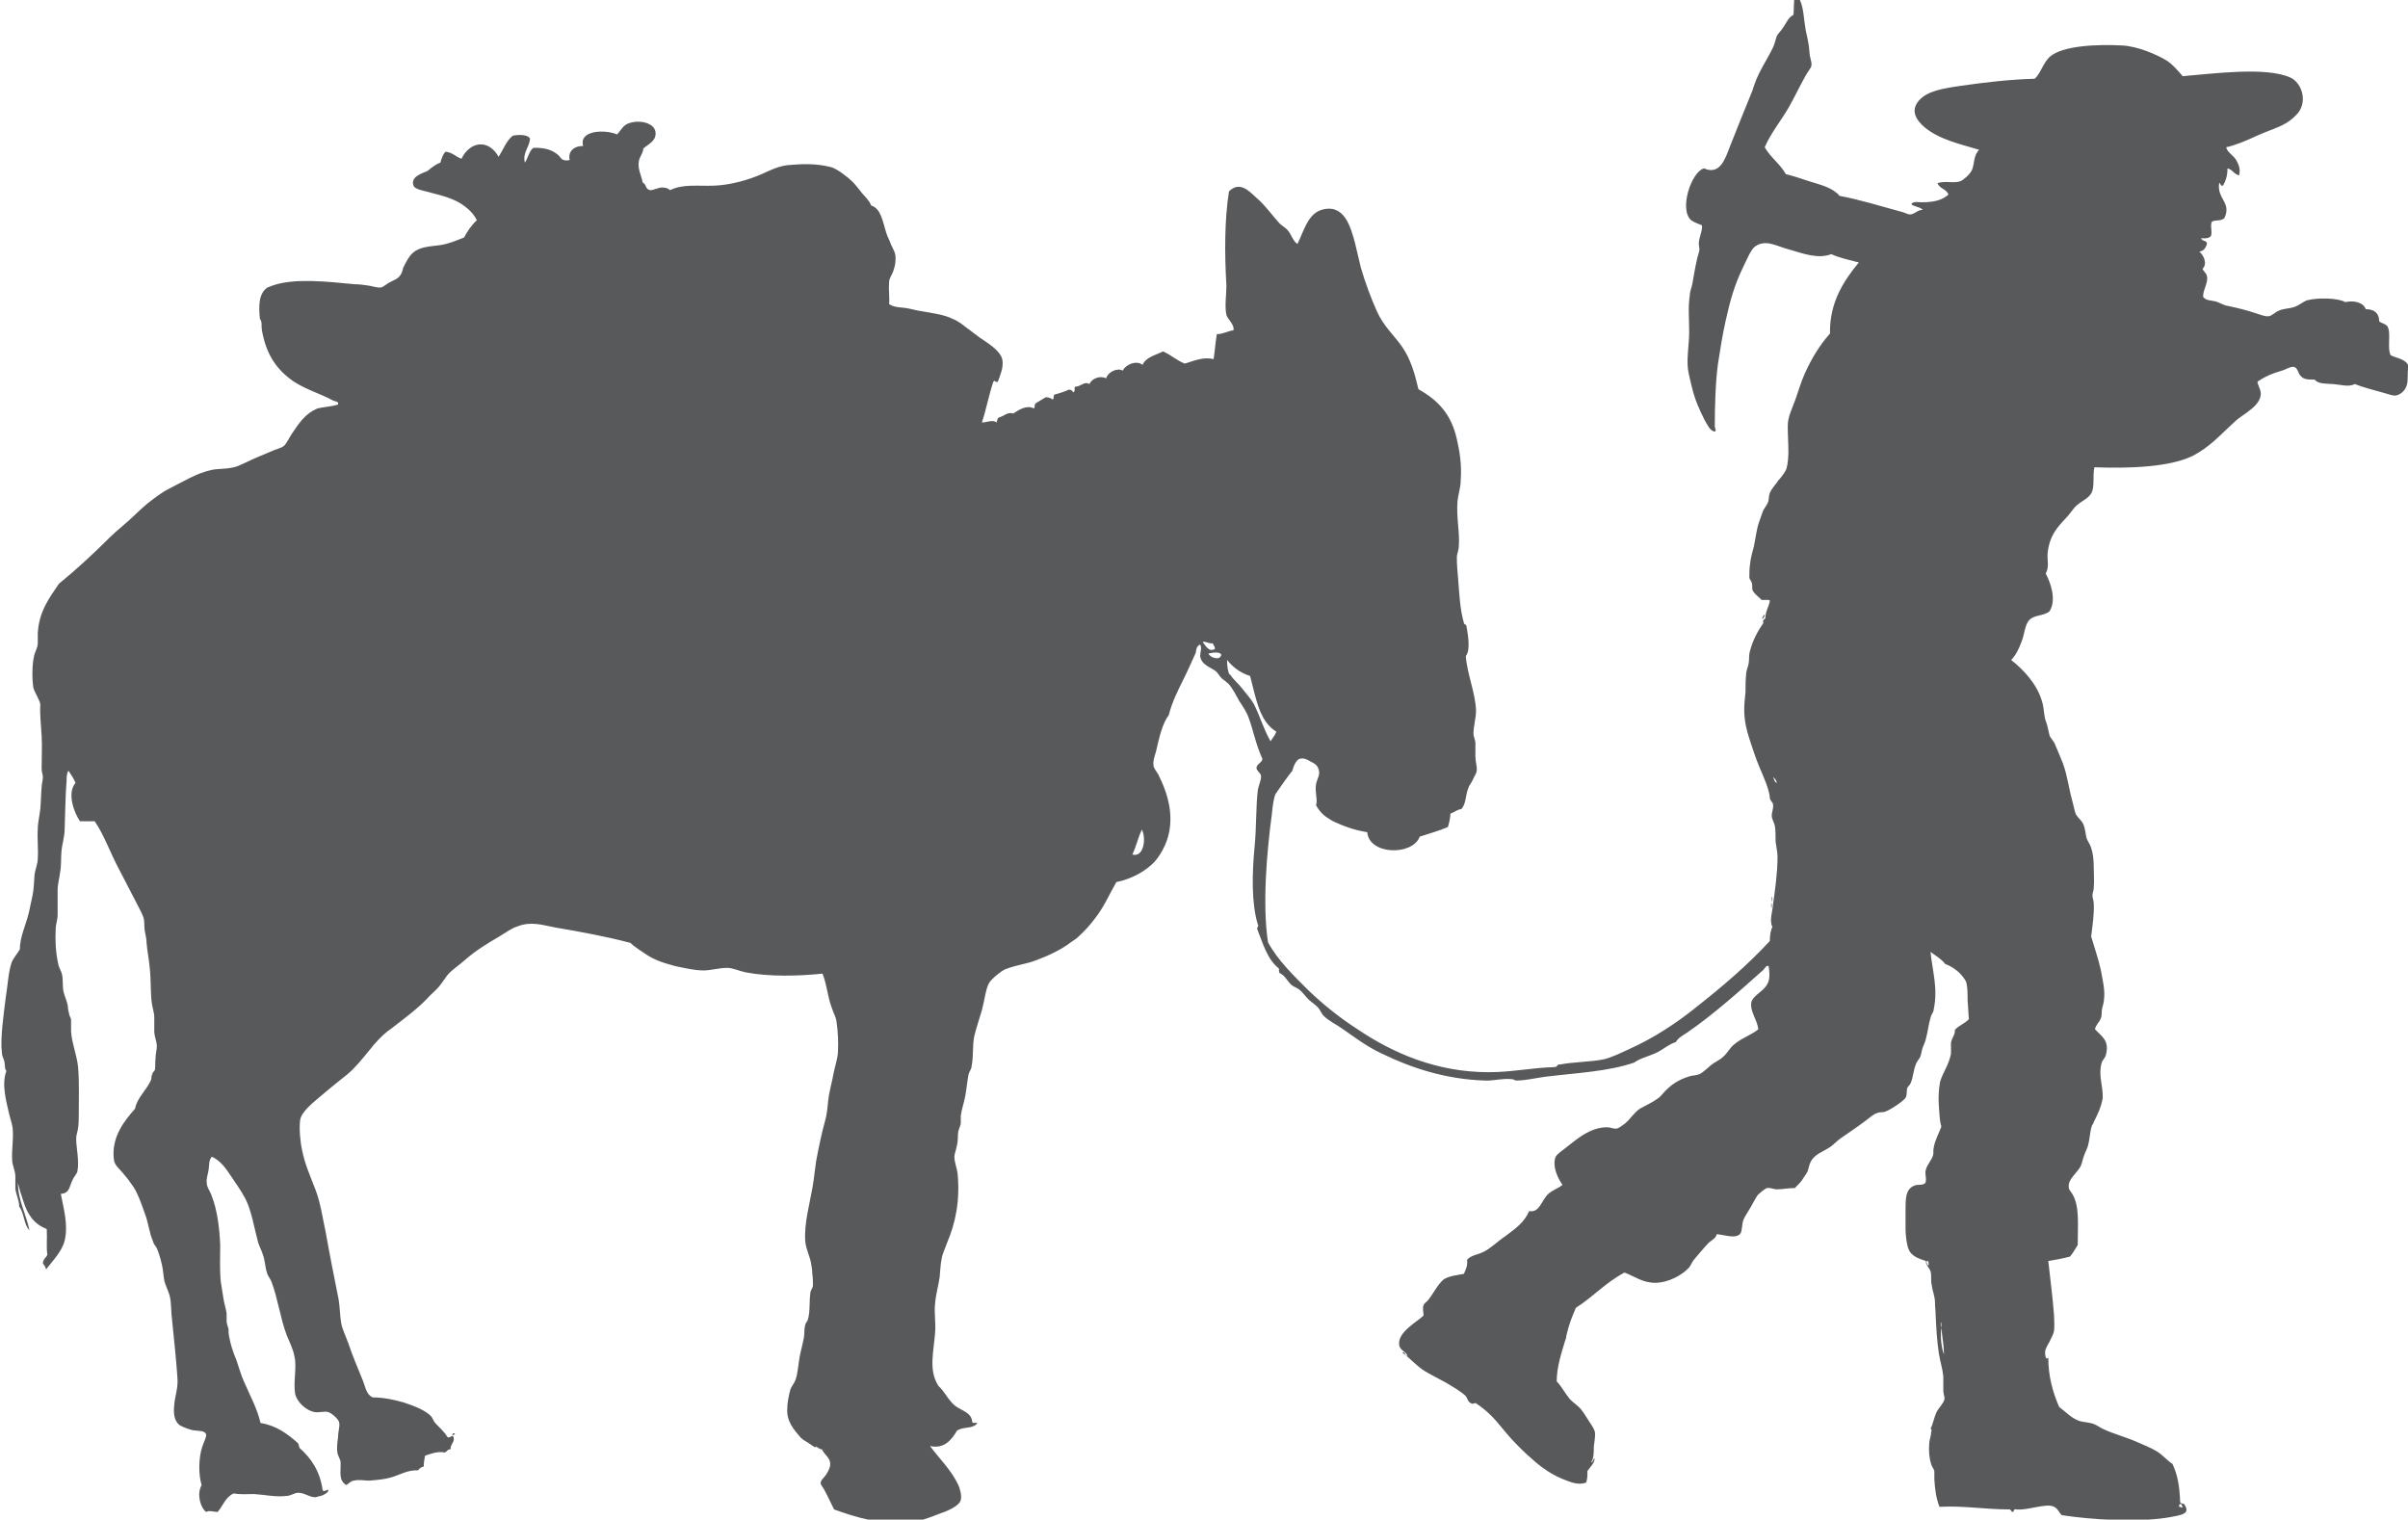 <?xml version="1.0" encoding="UTF-8"?>
<svg id="Layer_1" data-name="Layer 1" xmlns="http://www.w3.org/2000/svg" version="1.1" viewBox="0 0 376.2 237.4">
  <defs>
    <style>
      .cls-1 {
        fill: #58595b;
        fill-rule: evenodd;
        stroke-width: 0px;
      }
    </style>
  </defs>
  <path class="cls-1" d="M280.3,0h.9c.6,1.3.6,3,.9,4.7.2,1,.5,2,.6,3.5,0,.7.4,1.5.3,2,0,.4-.6,1-.9,1.6-.9,1.6-1.8,3.5-2.6,4.9-1.2,2.1-2.8,4-3.8,6.3.9,1.6,2.4,2.6,3.3,4.2,1.2.3,2.4.7,3.6,1.1,1.9.6,3.7,1,4.8,2.3,3.2.6,6.4,1.6,9.7,2.5.5.1.9.4,1.3.4.7,0,1.3-.8,2-.7-.4-.5-1.4-.5-1.8-.9.3-.5,1.1-.3,1.6-.3,1.9,0,3.2-.3,4.2-1.2-.3-.9-1.4-.9-1.7-1.8,1.3-.4,2.5.1,3.6-.3.6-.3,1.5-1.1,1.8-1.8.4-1,.2-2.2,1.1-3.1-3-.9-6.2-1.6-8.5-3.5-1.3-1.1-2.3-2.6-.9-4.2,1.3-1.5,3.8-1.9,6.6-2.3,3.4-.5,7.6-1,11.5-1.1,1-1,1.2-2.3,2.3-3.4,2-1.8,7.5-2,11.3-1.8,2.4.1,5.4,1.4,6.9,2.3,1,.6,2,1.8,2.6,2.5,4.9-.4,12.9-1.5,16.8.2,1.6.7,2.7,3.3,1.4,5.3-.4.6-1.3,1.4-2,1.8-1.3.8-3.1,1.3-4.6,2-1.7.8-3.4,1.5-4.8,1.8.1.7,1,1.2,1.5,1.9.4.7.8,1.5.5,2.5-.8-.2-1-.9-1.8-1.1,0,1.2-.3,2-.7,2.7-.5.1-.3-.4-.6-.4-.4,2.5,2,3,.8,5.5-.7.5-1.2.2-1.9.5-.4.5.1,1.6-.2,2.3-.3.3-.8.4-1.5.3,0,.5.9.3.9.9-.2.5-.4,1.1-1.2,1.2.7.6,1.3,1.9.5,2.7.2.5.6.6.7,1.2.2,1-.7,2.2-.6,3.2.5.6,1.2.5,2,.7.6.2,1.2.6,1.9.7,1.4.3,2.7.6,4.2,1.1.7.2,1.6.6,2.1.5.5,0,1.1-.7,1.7-.9.7-.3,1.6-.3,2.2-.5.8-.2,1.5-.9,2.2-1.1,1.5-.4,4.7-.4,5.9.3,1.3-.3,2.8,0,3.2,1.1,1.3,0,2.1.6,2.1,1.9.5.4.9.3,1.3.8.6,1.1-.1,3.4.5,4.5,1,.5,2.5.6,2.8,1.8-.3.9,0,2-.3,2.9-.2.7-.9,1.5-1.8,1.6-.5,0-1-.2-1.7-.4-1.4-.4-3.4-.9-4.6-1.4-1,.5-2.1.1-3.4,0-1.3-.1-2.3,0-2.9-.7-1,0-1.7,0-2.2-.6-.4-.4-.4-1.3-1.1-1.4-.5,0-1,.3-1.5.5-.9.3-2,.6-2.9,1.1-.3.1-1.1.7-1.2.7-.1.3.5,1.2.5,1.9,0,1-.8,1.9-1.6,2.5-.8.7-1.8,1.2-2.6,2-2,1.8-3.7,3.8-6.4,5.2-3.6,1.8-10.1,2-15.4,1.8-.3,1.4.1,3.1-.5,4.1-.5.8-1.5,1.2-2.2,1.8-.6.5-1.1,1.4-1.8,2.1-1.4,1.5-2.5,2.7-2.8,5.4-.1,1.1.3,2.1-.3,3.2.8,1.5,1.7,4.1.6,5.9-1,.8-2.4.5-3.2,1.4-.7.8-.7,2.2-1.2,3.4-.4,1.1-.9,2.1-1.6,2.8,1.9,1.5,4,3.7,4.8,6.4.3.9.3,1.9.5,2.8.1.4.3.8.4,1.3.1.4.2.9.3,1.3.2.5.7.9.9,1.5.4.9.8,1.9,1.2,2.9.7,1.9.9,3.9,1.5,6,.2.7.3,1.4.5,1.9.3.5.8.9,1.1,1.4.4.8.4,1.7.6,2.4.2.5.6,1,.7,1.5.3.8.4,1.9.4,2.9,0,1,.1,2.2,0,3.4,0,.3-.2.7-.2,1.1,0,.4.2.8.2,1.2.1,1.7-.2,3.5-.4,5.2.4,1.4,1.1,3.4,1.5,5.2.3,1.7.7,3.1.5,4.7,0,.4-.2.9-.3,1.4-.1.5,0,1.1-.2,1.5-.2.6-.8,1-.9,1.7,1,1.1,2.3,1.7,1.7,4-.1.5-.6.8-.7,1.4-.5,1.8.3,3.6.2,5.4-.3,1.5-.8,2.5-1.4,3.7,0,.2-.3.5-.3.6-.3.9-.3,2-.6,3.1-.1.4-.4.9-.6,1.5-.2.5-.3,1.1-.5,1.6-.5,1.1-2.1,2.1-1.9,3.4,0,.4.4.7.6,1.1,1.1,1.9.8,4.6.8,7.9-.4.6-.7,1.2-1.2,1.8-1.1.3-2.2.5-3.4.7.3,2.7.7,5.8.9,8.5,0,.7.1,1.7,0,2.4-.1.6-.5,1.2-.7,1.7-.3.5-.7,1.2-.7,1.6,0,.2,0,1.4.5.9,0,2.9.7,5.4,1.7,7.7,1.1.8,1.8,1.7,3.2,2.2.7.2,1.6.2,2.3.5.5.2,1,.6,1.5.8,1.5.7,3.4,1.2,5,1.9,1.1.5,2.2.9,3.2,1.5,1,.6,1.6,1.4,2.5,2,.8,1.7,1.1,3.4,1.2,5.9,0,.4.7.2.7.5,1,1.5-.8,1.6-2.2,1.9-4.9.9-12.5.4-17-.3-.5-.5-.6-1.1-1.4-1.4-1.3-.4-4.1.7-5.7.5-.5-.1-.3.3-.5.4-.4,0-.3-.5-.7-.4-3.8,0-6.9-.6-10.8-.4-.5-1.3-.7-2.6-.8-4.3,0-.4,0-.9,0-1.2,0-.4-.4-.7-.5-1.2-.3-.9-.4-2.1-.3-3.2,0-.5.3-1.2.3-1.7,0-.2.2-.5-.1-.6.4-.7.5-1.6.9-2.5.3-.7,1.2-1.5,1.3-2.2,0-.3-.2-.8-.2-1.3,0-.6,0-1.3,0-2.2-.1-1.1-.5-2.3-.7-3.6-.3-2-.4-3.9-.5-6,0-.7-.1-1.1-.1-1.9,0-1-.4-1.8-.5-2.7-.2-.8,0-1.6-.2-2.2-.2-.6-.8-1-.7-1.6-.8-.3-2.2-.6-2.7-1.8-.3-.6-.5-2.2-.5-3.2,0-.9,0-2,0-2.9,0-1.8,0-3.2,1.2-3.8.7-.4,1.4,0,1.9-.5.2-.6,0-1.1,0-1.7.1-1,.9-1.7,1.2-2.6.1-.4,0-.8.1-1.2.2-1.2.8-2.2,1.2-3.3-.3-.9-.3-2.2-.4-3.3-.1-1.2,0-2.7.2-3.7.4-1.4,1.4-2.7,1.7-4.4,0-.6,0-1.1,0-1.7.1-.7.7-1.3.6-2,.6-.7,1.6-1,2.2-1.7-.1-.9-.1-1.9-.2-2.8,0-1,0-2.1-.2-2.9-.2-.6-.9-1.4-1.4-1.8-.6-.5-1.3-.9-1.9-1.1-.6-.8-1.5-1.3-2.3-1.9.3,3,1.2,5.7.5,9,0,.4-.4.8-.5,1.3-.3,1-.4,2.1-.7,3.2-.1.5-.3.9-.5,1.4-.2.5-.2,1-.4,1.5-.2.4-.6.8-.7,1.2-.4,1-.4,2-.8,2.9-.1.3-.4.5-.5.7-.2.5,0,1.1-.3,1.6-.3.5-2.5,2-3.3,2.2-.4.1-.8,0-1.2.2-.6.2-1.2.8-1.9,1.3-1.2.9-2.4,1.7-3.7,2.6-.6.4-1.1,1-1.7,1.4-.9.6-2,1-2.6,1.7-.6.6-.7,1.5-.9,2.1-.2.4-.6.9-.9,1.4-.3.4-.7.8-1.1,1.2-1.1,0-2,.2-2.8.2-.5,0-1-.3-1.5-.2-.3,0-1.2.8-1.5,1.1-.3.4-.7,1.2-1.1,1.9-.4.7-.9,1.4-1.1,1.9-.3.7-.2,1.8-.5,2.2-.7.9-2.5.2-3.7.1-.1.6-.7.9-1.2,1.3-.7.7-1.5,1.7-2.2,2.5-.4.4-.6,1-.9,1.4-1.2,1.3-3.4,2.4-5.3,2.4-2,0-3.2-1-4.8-1.6-2.9,1.5-4.9,3.8-7.6,5.5-.6,1.4-1.1,2.6-1.5,4.4,0,.3-.1.5-.2.8-.5,1.7-1.3,4-1.3,6.3.7.7,1.2,1.7,2,2.7.5.6,1.4,1.1,1.9,1.8.4.5.8,1.2,1.2,1.8.4.6.9,1.3.9,1.9,0,.6-.1,1.2-.2,2,0,.9,0,1.8-.4,2.4.2.2.3-.5.5-.6.1.7-.7,1.4-1.1,2,0,.7,0,1.3-.2,1.8-1.3.5-2.5-.1-3.8-.6-1.6-.7-2.8-1.5-4-2.5-1.9-1.6-3.8-3.5-5.4-5.5-1.2-1.5-2.4-2.7-3.9-3.7-.2-.3-.7.2-.9-.1-.5-.2-.5-.7-.8-1.1-.7-.7-2.1-1.5-3.1-2.1-1.1-.6-2.3-1.2-3.3-1.8-1.3-.8-2.3-2-3.5-2.9.4-.3.4.6.8.5-.3-.7-1.1-.8-1.3-1.6-.4-2.1,3-3.8,3.8-4.7,0-.5-.2-1,0-1.6.1-.3.5-.5.8-.9.7-.9,1.4-2.3,2.3-3.1.9-.6,2.2-.7,3.2-.9.3-.7.6-1.2.5-2.2.6-.7,1.7-.8,2.5-1.2,1.1-.5,2.3-1.7,3.5-2.5,1.6-1.2,2.9-2.1,3.7-3.9,1.6.3,1.9-1.6,2.9-2.6.7-.7,1.6-.9,2.3-1.5-.7-1-1.6-2.8-1.1-4.3.2-.5,1-1,1.5-1.4,1.7-1.3,3.8-3.3,6.6-3.3.5,0,1,.3,1.5.2.2,0,.9-.5,1.3-.8.9-.8,1.4-1.7,2.3-2.3.9-.5,2-1,2.8-1.6.6-.4.9-1,1.6-1.6,1-.9,2.1-1.5,3.5-1.9.4-.1.9-.1,1.4-.3.5-.2,1.2-.9,1.8-1.4.6-.5,1.4-.8,1.9-1.3.7-.6,1.1-1.5,1.8-2,1.2-1,2.6-1.4,3.7-2.3-.2-1.6-1.3-2.7-1.1-4.2.2-.9,1.4-1.5,2.1-2.3.7-.8.9-1.6.6-3.4-.4-.1-.6.4-.8.6-3.7,3.3-7.7,6.9-11.9,9.8-.6.4-1.4.8-1.8,1.5-1,.3-1.8,1-2.7,1.5-1.3.7-2.7.9-3.8,1.7-4.1,1.4-8.9,1.6-13.8,2.2-1.6.2-3.1.6-4.6.6-.3,0-.4-.2-.6-.2-1.5-.2-3.1.3-4.4.2-6.1-.2-11.5-2-16-4.2-2.2-1-4.2-2.5-6.2-3.9-1-.7-2.1-1.2-2.9-2-.3-.3-.5-.8-.8-1.2-.4-.5-1.1-.9-1.6-1.4-.5-.5-.9-1.1-1.4-1.5-.4-.3-.8-.4-1.2-.7-.7-.6-1-1.5-1.9-1.9-.1-.1-.1-.5-.1-.7-1.8-1.4-2.5-3.9-3.4-6.2,0-.4.3-.3.1-.7-1-3.3-.9-7.9-.5-12.1.3-3,.2-6.4.5-8.8.1-.8.6-1.7.5-2.3,0-.4-.7-.8-.7-1.2,0-.7,1-.9.9-1.5-1-2.2-1.4-4.4-2.1-6.3-.3-.9-.9-1.8-1.5-2.7-.5-.9-1-1.9-1.6-2.6-.3-.3-.7-.6-1.1-.9-.4-.4-.6-.8-.9-1.1-.9-.7-2.3-1-2.5-2.4,0-.6.3-1.3,0-1.8-.6.2-.6.8-.7,1.3-.6,1.3-1.2,2.7-1.9,4.1-.9,1.8-1.8,3.6-2.3,5.6-1,1.3-1.5,3.5-2,5.7-.2.7-.5,1.5-.4,2.1,0,.6.7,1.2.9,1.8.9,1.8,2,4.6,1.7,7.7-.2,2.2-1.2,4.2-2.4,5.6-1.3,1.4-3.5,2.7-6,3.2-1.3,2.3-1.9,3.8-3.2,5.5-.8,1.1-1.7,2.1-2.8,3.1-.3.3-.7.5-1.1.8-1.4,1.1-3.5,2.1-5.4,2.8-1.5.6-3,.7-4.8,1.4-.6.2-2.3,1.6-2.6,2.2-.5.9-.7,2.7-1.1,4.2-.4,1.4-.9,2.8-1.2,4.1-.3,1.5-.1,3.1-.4,4.6,0,.5-.4.9-.5,1.4-.2,1.1-.3,2.2-.5,3.3-.2,1.1-.6,2.2-.7,3.1,0,.3,0,.8,0,1.1,0,.4-.3.9-.4,1.4-.1.6,0,1.4-.2,2.1-.1.7-.4,1.3-.4,1.8,0,.9.4,1.8.5,2.6.4,4.3-.3,7.7-1.7,11-.3.9-.7,1.6-.8,2.4-.2.9-.2,1.9-.3,2.8-.2,1.4-.6,2.7-.7,4-.2,1.5.1,2.9,0,4.5-.2,3.1-1.1,6,.5,8.5,1,.9,1.5,2.2,2.6,3.1,1,.8,2.6,1,2.7,2.6.2.2.5,0,.8.1-.7,1-2.2.5-3.2,1.2-.8,1.4-2,2.9-4.2,2.4,1.2,1.7,3.5,3.9,4.5,6.3.1.2.5,1.5.3,2.1-.2,1-2.2,1.8-3.4,2.2-1.5.6-2.9,1.1-4.3,1.3-4.7.5-8.8-.8-12.1-2-.6-1.2-.9-1.9-1.6-3.2-.2-.3-.5-.7-.5-.9,0-.5.6-.9.9-1.4.3-.5.6-1,.6-1.6,0-1-.9-1.4-1.3-2.3-.4.1-1.2-.8-.9-.3-.4,0-.7-.4-1.1-.6-.4-.3-.9-.5-1.3-.9-1.1-1.3-2.3-2.6-2.1-4.7,0-.9.3-2.2.5-2.9.2-.5.6-.9.8-1.5.3-.8.4-2.2.6-3.4.2-1.1.5-2.1.7-3.2.1-.6,0-1.3.2-1.9,0-.3.3-.5.4-.8.4-1.4.2-2.9.4-4.2,0-.4.4-.8.4-1.2,0-.5,0-1.2-.1-1.8,0-.5-.1-1.2-.2-1.7-.2-1.1-.8-2.2-.9-3.4-.2-2.8.7-5.8,1.2-8.8.2-1.2.3-2.4.5-3.7.4-2.2.9-4.5,1.5-6.7.3-1.2.3-2.4.5-3.6.2-1.1.5-2.2.7-3.3.2-1.1.6-2.2.7-3.3.1-1.5,0-3.5-.2-4.8-.1-.9-.5-1.4-.8-2.4-.6-1.6-.7-3.4-1.4-5.2-3.9.4-8.3.5-12-.2-1-.2-2-.7-2.9-.7-1.3,0-2.5.4-3.7.4-1.4,0-3.1-.4-4.5-.7-1.9-.5-3.3-1-4.6-1.9-.7-.5-1.6-1-2.3-1.7-3.8-1-7.6-1.7-11.7-2.4-2.1-.4-3.8-1-5.9-.2-1,.3-1.9,1-2.9,1.6-1.9,1.1-3.7,2.2-5.4,3.7-.8.7-1.8,1.4-2.4,2-.6.6-1,1.4-1.6,2.1-.4.5-.9.9-1.4,1.4-1.6,1.8-4,3.6-6.1,5.2-1.3.9-2.5,2.2-3.5,3.5-1,1.2-2,2.5-3.3,3.6-1.1.9-2.4,1.9-3.8,3.1-1.4,1.2-3.3,2.6-3.6,4-.2,1.3,0,3.5.3,4.8.4,2.1,1.3,4.1,2.1,6.2.8,2.1,1.1,4.4,1.6,6.7.6,3.4,1.3,6.9,2,10.4.2,1.2.2,2.5.4,3.7.2,1,.7,2,1.1,3.1.7,2.1,1.5,3.9,2.3,5.9.4,1,.5,2.1,1.5,2.6,1.8,0,3.5.4,4.9.8,1.5.5,3.4,1.2,4.3,2.2.2.3.3.6.5.9.6.7,1.5,1.4,2,2.3.5.2.7-.4.9-.1.4.8-.5,1.2-.4,2-.5,0-.6.4-.9.5-1.3-.2-2.1.2-3.1.5-.1.5-.2,1.1-.2,1.7-.4.1-.7.3-.9.6-1.6-.1-2.8.7-4.2,1.1-1,.3-2.2.4-3.4.5-.8,0-1.6-.2-2.4,0-.6.1-.7.4-1.2.7-1.3-.8-.8-2.1-.9-3.6,0-.4-.4-.9-.5-1.5-.1-.7,0-1.6.1-2.3,0-.8.3-1.8.2-2.3,0-.5-1.1-1.5-1.7-1.7-.6-.2-1.3.1-2.1,0-1.3-.2-2.8-1.5-3.1-2.9-.3-1.9.3-4.1-.1-5.8-.2-1.1-.7-2.1-1.2-3.3-1-2.6-1.4-5.8-2.4-8.4-.2-.5-.6-.9-.7-1.4-.3-.9-.3-1.9-.6-2.7-.2-.7-.6-1.4-.8-2.1-.6-2.2-1-4.9-2-6.8-.7-1.3-1.5-2.4-2.3-3.6-.8-1.2-1.6-2.3-2.9-2.9-.5.5-.4,1.3-.5,2-.1.7-.4,1.4-.3,2.1,0,.7.6,1.4.8,2.1.8,2,1.2,4.9,1.3,7.6,0,2-.1,3.9.1,5.8.1.8.3,1.7.4,2.5.1.8.4,1.6.5,2.4,0,.4,0,.8,0,1.2,0,.4.2.8.3,1.2,0,.4,0,.8.1,1.2.2,1.2.6,2.4,1.1,3.6.4,1.1.7,2.3,1.2,3.4,1,2.3,2.1,4.3,2.6,6.5,2.5.4,4.2,1.7,5.8,3.1.2.2.2.6.3.8,1.8,1.6,3.2,3.6,3.6,6.6.3.4.8-.3.9,0,0,.4-.8.8-1.2.9-.2,0-.7.2-.8.2-1,0-1.7-.7-2.7-.7-.6,0-1.2.5-1.9.5-1.6.2-3.4-.2-5-.3-1.1,0-2.1.1-3.2-.1-1.3.6-1.7,2-2.5,2.9-.6,0-1.3-.3-1.8,0-.9-.7-1.5-2.8-.7-4.2-.5-1.6-.5-4.2.1-6,.2-.6.7-1.6.6-1.9-.2-.7-1.2-.5-2.2-.7-.8-.2-1.7-.6-2-.8-.8-.7-.9-1.8-.8-2.9.1-1.7.7-2.8.5-4.7-.2-2.9-.5-5.6-.8-8.6-.2-1.4-.1-2.8-.4-4-.2-.7-.6-1.5-.8-2.2-.2-.9-.2-1.8-.4-2.6-.2-.9-.5-1.9-.8-2.6-.2-.4-.5-.6-.6-1.1-.6-1.3-.7-2.9-1.3-4.4-.5-1.4-1-2.9-1.7-4-.4-.6-.9-1.3-1.5-2-.6-.8-1.5-1.4-1.6-2.3-.5-3.6,1.8-6.3,3.3-8,.3-1.7,1.8-2.9,2.5-4.5.1-.3,0-.6.2-.9,0-.3.4-.5.4-.7.1-.5,0-1.1.1-1.8,0-.7.2-1.2.2-1.9,0-.7-.4-1.5-.4-2.3,0-.7,0-1.4,0-2.2,0-.7-.3-1.5-.4-2.3-.2-1.7-.1-3.5-.3-5.3-.1-1.3-.4-2.7-.5-4,0-.7-.2-1.3-.3-2-.1-.7,0-1.4-.2-2-.2-.6-.6-1.3-.9-1.9-.9-1.8-2-3.8-2.9-5.6-1.4-2.6-2.3-5.3-3.8-7.5h-2.3c-.9-1.3-2.1-4.4-.7-6-.3-.7-.7-1.3-1.1-1.9-.3.4-.3,1.1-.3,1.6-.2,2.3-.2,5.1-.3,7.5,0,1.2-.4,2.3-.5,3.5-.1,1,0,2.1-.2,3.2-.1.9-.4,1.9-.4,2.8,0,1.3,0,2.6,0,3.9,0,.8-.3,1.5-.3,2.2-.1,1.8,0,3.7.4,5.5.1.6.5,1.1.6,1.7.2,1,0,2,.3,2.9.2.7.5,1.3.6,2,0,.4.1.8.2,1.2,0,.3.3.6.3.9,0,.6,0,1.2,0,1.8.1,1.8.9,3.7,1.1,5.6.2,2.5.1,5.1.1,7.7s-.4,2.4-.4,3.6c0,1.1.5,3.5.2,4.9,0,.4-.5.8-.8,1.5-.5,1-.4,2-1.8,2.1.4,2.2,1.2,4.8.6,7.3-.4,1.7-2,3.3-2.9,4.5-.1-.4-.3-.7-.5-.9,0-.7.5-.9.7-1.4-.2-1.3,0-2.5-.1-4-2-.8-3-2.2-3.7-4.5-.3-.9-.6-1.8-.8-2.7,0,2.7,1.3,4.9,1.8,7.4-.9-.9-.8-2.7-1.6-3.7,0-1-.5-1.9-.6-2.8,0-.6,0-1.3,0-1.9,0-.9-.5-1.8-.5-2.6-.1-1.5.2-3,.1-4.6,0-.8-.4-1.8-.6-2.7-.4-1.8-1.2-4.5-.4-6.6-.3-.3-.2-.9-.3-1.4-.1-.5-.4-.9-.4-1.4-.3-2.3.3-6.2.6-8.7.3-1.8.4-3.9.9-5.4.3-.8,1-1.5,1.3-2.1,0-1.9.9-3.7,1.4-5.7.2-.9.4-1.8.6-2.8.2-1,.2-2.1.3-3.2.1-.8.5-1.6.5-2.5.1-1.5-.1-3,0-4.6,0-1,.3-2.1.4-3.2.1-1.1.1-2.2.2-3.3,0-.5.2-1.1.2-1.6,0-.4-.2-.8-.2-1.3,0-1.6.1-3.4,0-5.2-.1-1.7-.3-3.4-.2-4.8,0-.6-.9-1.9-1.1-2.7-.2-1.4-.2-3.5.1-4.8.1-.7.6-1.4.6-2.1,0-.5,0-1.1,0-1.6.2-3.4,1.8-5.5,3.3-7.7,2.8-2.3,5.4-4.7,7.9-7.2,1.2-1.2,2.7-2.3,4-3.6.6-.6,1.3-1.2,2-1.8,1.2-.9,2-1.6,3.4-2.3,2-1,4.2-2.4,6.6-2.9,1-.2,2.1-.1,3.4-.4.6-.1,1.3-.5,2-.8,1.2-.6,2.5-1.1,3.9-1.7.6-.3,1.5-.5,1.9-.8.5-.4.9-1.4,1.4-2.1,1.1-1.6,2-3,3.9-3.8.8-.2,2.3-.3,3.2-.6.2-.5-.5-.5-.7-.6-2.2-1.2-4.9-1.9-6.9-3.5-2.3-1.8-3.7-4.1-4.3-7.6-.1-.7.1-1.2-.3-1.7-.2-2-.2-4,1.2-4.9.2-.1.6-.2.8-.3,3.4-1.2,8.6-.6,12.8-.2.7,0,1.4.1,2.1.2.7.1,1.5.4,2,.3.3,0,.7-.4,1.2-.7.7-.4,1.5-.6,1.9-1.3.2-.3.3-.7.4-1.1.4-.8.9-1.8,1.5-2.3,1.1-1,2.8-1,4.2-1.2,1.4-.2,2.5-.7,3.8-1.2.4-.8,1.2-2,2-2.7-.4-.8-1-1.5-1.8-2.1-1.4-1.1-3-1.6-5.4-2.2-1-.3-2.5-.5-2.7-1.1-.5-1.4,1.3-1.9,2.2-2.3.6-.5,1.2-1,2-1.3.2-.7.4-1.3.8-1.7,1.1.1,1.6.8,2.5,1.1.6-1.3,1.9-2.5,3.5-2.2,1,.2,1.8,1,2.3,1.9.7-1.1,1.2-2.5,2.2-3.3.9-.2,2.5-.2,2.7.5-.1,1.3-1.2,2.2-.8,3.7.5-.7.6-1.7,1.3-2.3,1.9-.1,3.2.4,4.1,1.3.3.5.7.8,1.6.6-.3-1.3.6-2.2,2.1-2.2-.7-2.5,3.5-2.6,5.3-1.8.6-.6.9-1.5,2-1.8,1.6-.5,3.8,0,4,1.4.2,1.4-1.1,1.9-1.9,2.6,0,.7-.6,1.3-.7,2-.2,1.2.4,2.2.6,3.3.7.4.3.9,1.1,1.2.5.1,1.4-.5,2.1-.4.4,0,.7.1,1.1.4,2-1,4.4-.6,6.9-.7,2.6-.1,5.3-.9,7.4-1.8,1.3-.6,2.5-1.2,4-1.4,2.2-.2,4.5-.3,6.8.3.9.2,2.7,1.6,3.4,2.3.5.5,1,1.2,1.5,1.8.5.6,1.1,1.1,1.4,1.9,1.6.5,1.8,2.6,2.4,4.4.2.6.5,1.1.7,1.7.4.9.8,1.3.7,2.5,0,.6-.2,1.2-.4,1.8-.2.5-.6,1-.6,1.6-.1,1.3.1,2.2,0,3.4.7.5,1.6.5,2.5.6.8.1,1.7.4,2.5.5,1.6.3,3.5.5,4.9,1.2.8.3,1.6.9,2.2,1.4.6.4,1.3,1,2,1.5,1,.7,3.3,2,3.6,3.5.2,1.2-.3,2.3-.7,3.4-.3.3-.4-.3-.7,0-.7,2-1.1,4.3-1.8,6.4.8,0,1.7-.5,2.3,0,.1-.3.1-.7.4-.8.8-.2,1.3-.9,2.2-.6.8-.5,2-1.4,3.2-.8.3-.2,0-.5.3-.8.5-.3,1-.6,1.5-.9.2-.1.8,0,1.1.3.4,0,0-.8.5-.8.7-.2,1.4-.4,2-.7.5-.1.6.2.8.4.4-.3,0-.7.3-.9.9,0,1.4-.9,2.2-.4.3-.8,1.6-1.4,2.6-.9.3-1,1.8-1.7,2.6-1.2.4-.9,2.1-1.7,3.1-.9.5-1.2,2-1.5,3.2-2.1,1.2.5,2.1,1.4,3.4,1.9,1.4-.4,2.8-1.1,4.5-.7.2-1.3.3-2.7.5-3.9,1,0,1.7-.5,2.6-.6.2-.9-.9-1.7-1.1-2.4-.3-1.4,0-3.1,0-4.6-.3-4.9-.3-10.3.4-14.7,1.7-1.7,3.2,0,4.4,1.1,1.2,1,2.4,2.7,3.5,3.9.4.4,1,.7,1.3,1.1.6.7.8,1.7,1.5,2.1,1-2,1.6-4.6,3.7-5.3,3.6-1.1,4.6,2.6,5.3,5.2.3,1.2.6,2.6.9,3.8.7,2.4,1.6,4.8,2.5,6.8,1,2.3,2.7,3.8,3.9,5.5,1.4,2,2,4.2,2.6,6.7,3,1.7,5.1,3.8,6,7.8.4,1.8.8,3.8.6,6.5,0,1.1-.4,2.1-.5,3.3-.2,2.4.4,4.9.2,7,0,.6-.3,1.1-.3,1.7,0,1.1.1,2.2.2,3.3.2,2.6.3,4.8.9,6.9,0,.3.4.2.4.5.2,1.2.7,3.7-.1,4.7.2,2.8,1.5,5.7,1.6,8.5,0,1.2-.4,2.4-.4,3.6,0,.5.3,1,.3,1.5,0,.6,0,1.4,0,2.1,0,.8.3,1.6.2,2.2,0,.4-.4.9-.6,1.4-.2.5-.6.9-.7,1.3-.5,1.2-.3,2.4-1.1,3.3-.5,0-1.1.5-1.7.7,0,.5-.2,1.5-.4,2.1-1.4.6-2.9,1-4.4,1.5-1.1,3-7.9,2.9-8.2-.7-2-.3-3.9-1-5.5-1.8-1.2-.7-1.8-1.2-2.5-2.4.3-.8-.2-1.9,0-3.3.2-1,.8-1.5.3-2.6-.2-.4-.6-.7-1.1-.9-.3-.2-1-.6-1.5-.5-.8,0-1.2,1.2-1.4,1.9-.8,1-1.7,2.3-2.6,3.6-.3.5-.5,2.1-.6,3.2-.8,5.9-1.5,14.2-.6,20,1.5,2.8,4,5.2,6.3,7.5,2.3,2.2,4.9,4.3,7.7,6.1,5.5,3.7,12.3,6.7,20.5,6.7,3.6,0,6.7-.7,10.3-.8.4,0,.4-.5.8-.4,2-.4,4.8-.4,6.8-.8,1.3-.3,2.7-1,4-1.6,3.8-1.7,7.3-4,10.3-6.4,4.2-3.3,8.2-6.7,11.7-10.5,0-.8.1-1.6.4-2.2-.5-1,0-2.3.1-3.5.3-2.2.7-4.9.7-7.4,0-.8-.2-1.6-.3-2.4,0-.8,0-1.7-.1-2.4-.1-.6-.5-1.1-.5-1.7,0-.6.3-1.1.2-1.7,0-.4-.5-.6-.5-1.1-.1-1.3-1-3.3-1.6-4.7-.6-1.4-1.1-3-1.6-4.5-.4-1.2-.8-2.8-.8-4.5,0-.9.1-1.9.2-2.8,0-.9,0-1.9.1-2.8,0-.5.3-1.1.4-1.7.1-.6,0-1.3.2-1.9.4-1.6,1.2-3.1,2.1-4.4-.2-.4.1-.5.3-.7,0-1.2.6-1.8.7-2.8-.2-.2-.9,0-1.3-.1-.6-.6-1.1-.9-1.4-1.5-.1-.3,0-.7-.1-1.1-.1-.4-.4-.6-.4-.9,0-.6,0-1.3.1-2,.1-1.1.4-2,.6-2.8.3-1.4.4-2.6.8-3.8.2-.5.4-1.2.6-1.7.2-.5.6-.9.8-1.4.2-.5.1-1,.3-1.5.3-.7.9-1.3,1.3-1.9.5-.6,1.1-1.3,1.3-1.9.2-.6.3-1.9.3-2.5,0-1.5-.1-2.8-.1-4.2,0-1.4.7-2.7,1.2-4.1.5-1.4.9-2.8,1.4-3.9,1.1-2.5,2.4-4.6,4-6.4-.1-4.9,2.2-8.3,4.5-11.1-1.5-.4-3-.7-4.3-1.3-2.1.8-4.4-.1-6.5-.7-2-.5-3.7-1.7-5.4-.5-.7.5-1.4,2.3-2,3.5-1.2,2.5-1.9,4.9-2.6,8.1-.5,2.2-.8,4.2-1.2,6.7-.4,2.9-.5,6.9-.5,9.8,0,.2.3.8,0,.8-.7,0-1.2-1.1-1.6-1.8-.8-1.6-1.5-3.1-2-5.2-.2-.9-.5-2-.6-2.8-.2-1.8.2-3.8.2-5.8,0-1.9-.2-3.8.1-5.7,0-.6.3-1.2.4-1.8.2-1.1.4-2.4.7-3.7.1-.6.4-1.2.4-1.7,0-.2-.1-.6-.1-.8,0-1,.6-2,.5-2.9-.7-.3-1.1-.4-1.7-.8-1.9-1.7,0-7.5,2-8.1,2.5,1.1,3.3-1.4,4.1-3.5,1.2-3,2.3-5.8,3.5-8.7.1-.3.2-.7.3-.9.7-2.1,2-3.9,2.9-5.8.3-.6.4-1.3.6-1.8.2-.4.6-.7.9-1.2.6-.8.8-1.6,1.7-2.1ZM275.4,96.7c0-.2.5-.5.2-.7,0,.2-.5.6-.2.7ZM189.8,101.3c0-.4-.3-.5-.3-.8-.7.1-1.2-.4-1.6-.2.5.6.9,1.6,1.9,1.1ZM188.8,102.1c.2.6,1.8,1.2,2,.2-.2-.6-1.6-.3-2-.2ZM192.2,105.4c.5.8,1.3,1.4,1.9,2.2.6.8,1.3,1.5,1.8,2.4,1,2,1.5,3.9,2.6,5.8.3-.5.7-.9.9-1.5-2.7-1.6-3.2-5.4-4.1-8.7-1.6-.5-2.7-1.4-3.6-2.5,0,.8.1,1.8.4,2.3ZM277.6,122.3c-.1-.4-.3-.7-.6-.9.2.3.2.8.6.9ZM176.9,133.5c1.8.5,2.2-2.5,1.5-3.9-.6,1.2-.9,2.7-1.5,3.9ZM276.9,140.7c0-.2,0-.9-.1-.5,0,.2,0,.9.1.5ZM276.8,141.7c0-.2,0-.9-.1-.5,0,.2,0,.9.1.5ZM200.2,149.5c0,0-.5-.5-.3-.3.2.3.4.4.3.3ZM301.3,197.7c0-.3.1-.8-.3-.7,0,.3,0,.6.3.7ZM303.3,207.2c0-.2,0-.9-.1-.5,0,.2,0,.9.1.5ZM303.7,211.6c0-1.5-.3-2.8-.4-4.2-.2,1.4,0,3.1.4,4.2ZM70.7,224.2c.3,0,.3-.2.4-.3-.2,0-.5,0-.4.3ZM340.4,235.4c.3-.1.5.3.6,0-.2,0,0-.6-.5-.4,0,.2-.1.2-.1.4Z"/>
</svg>